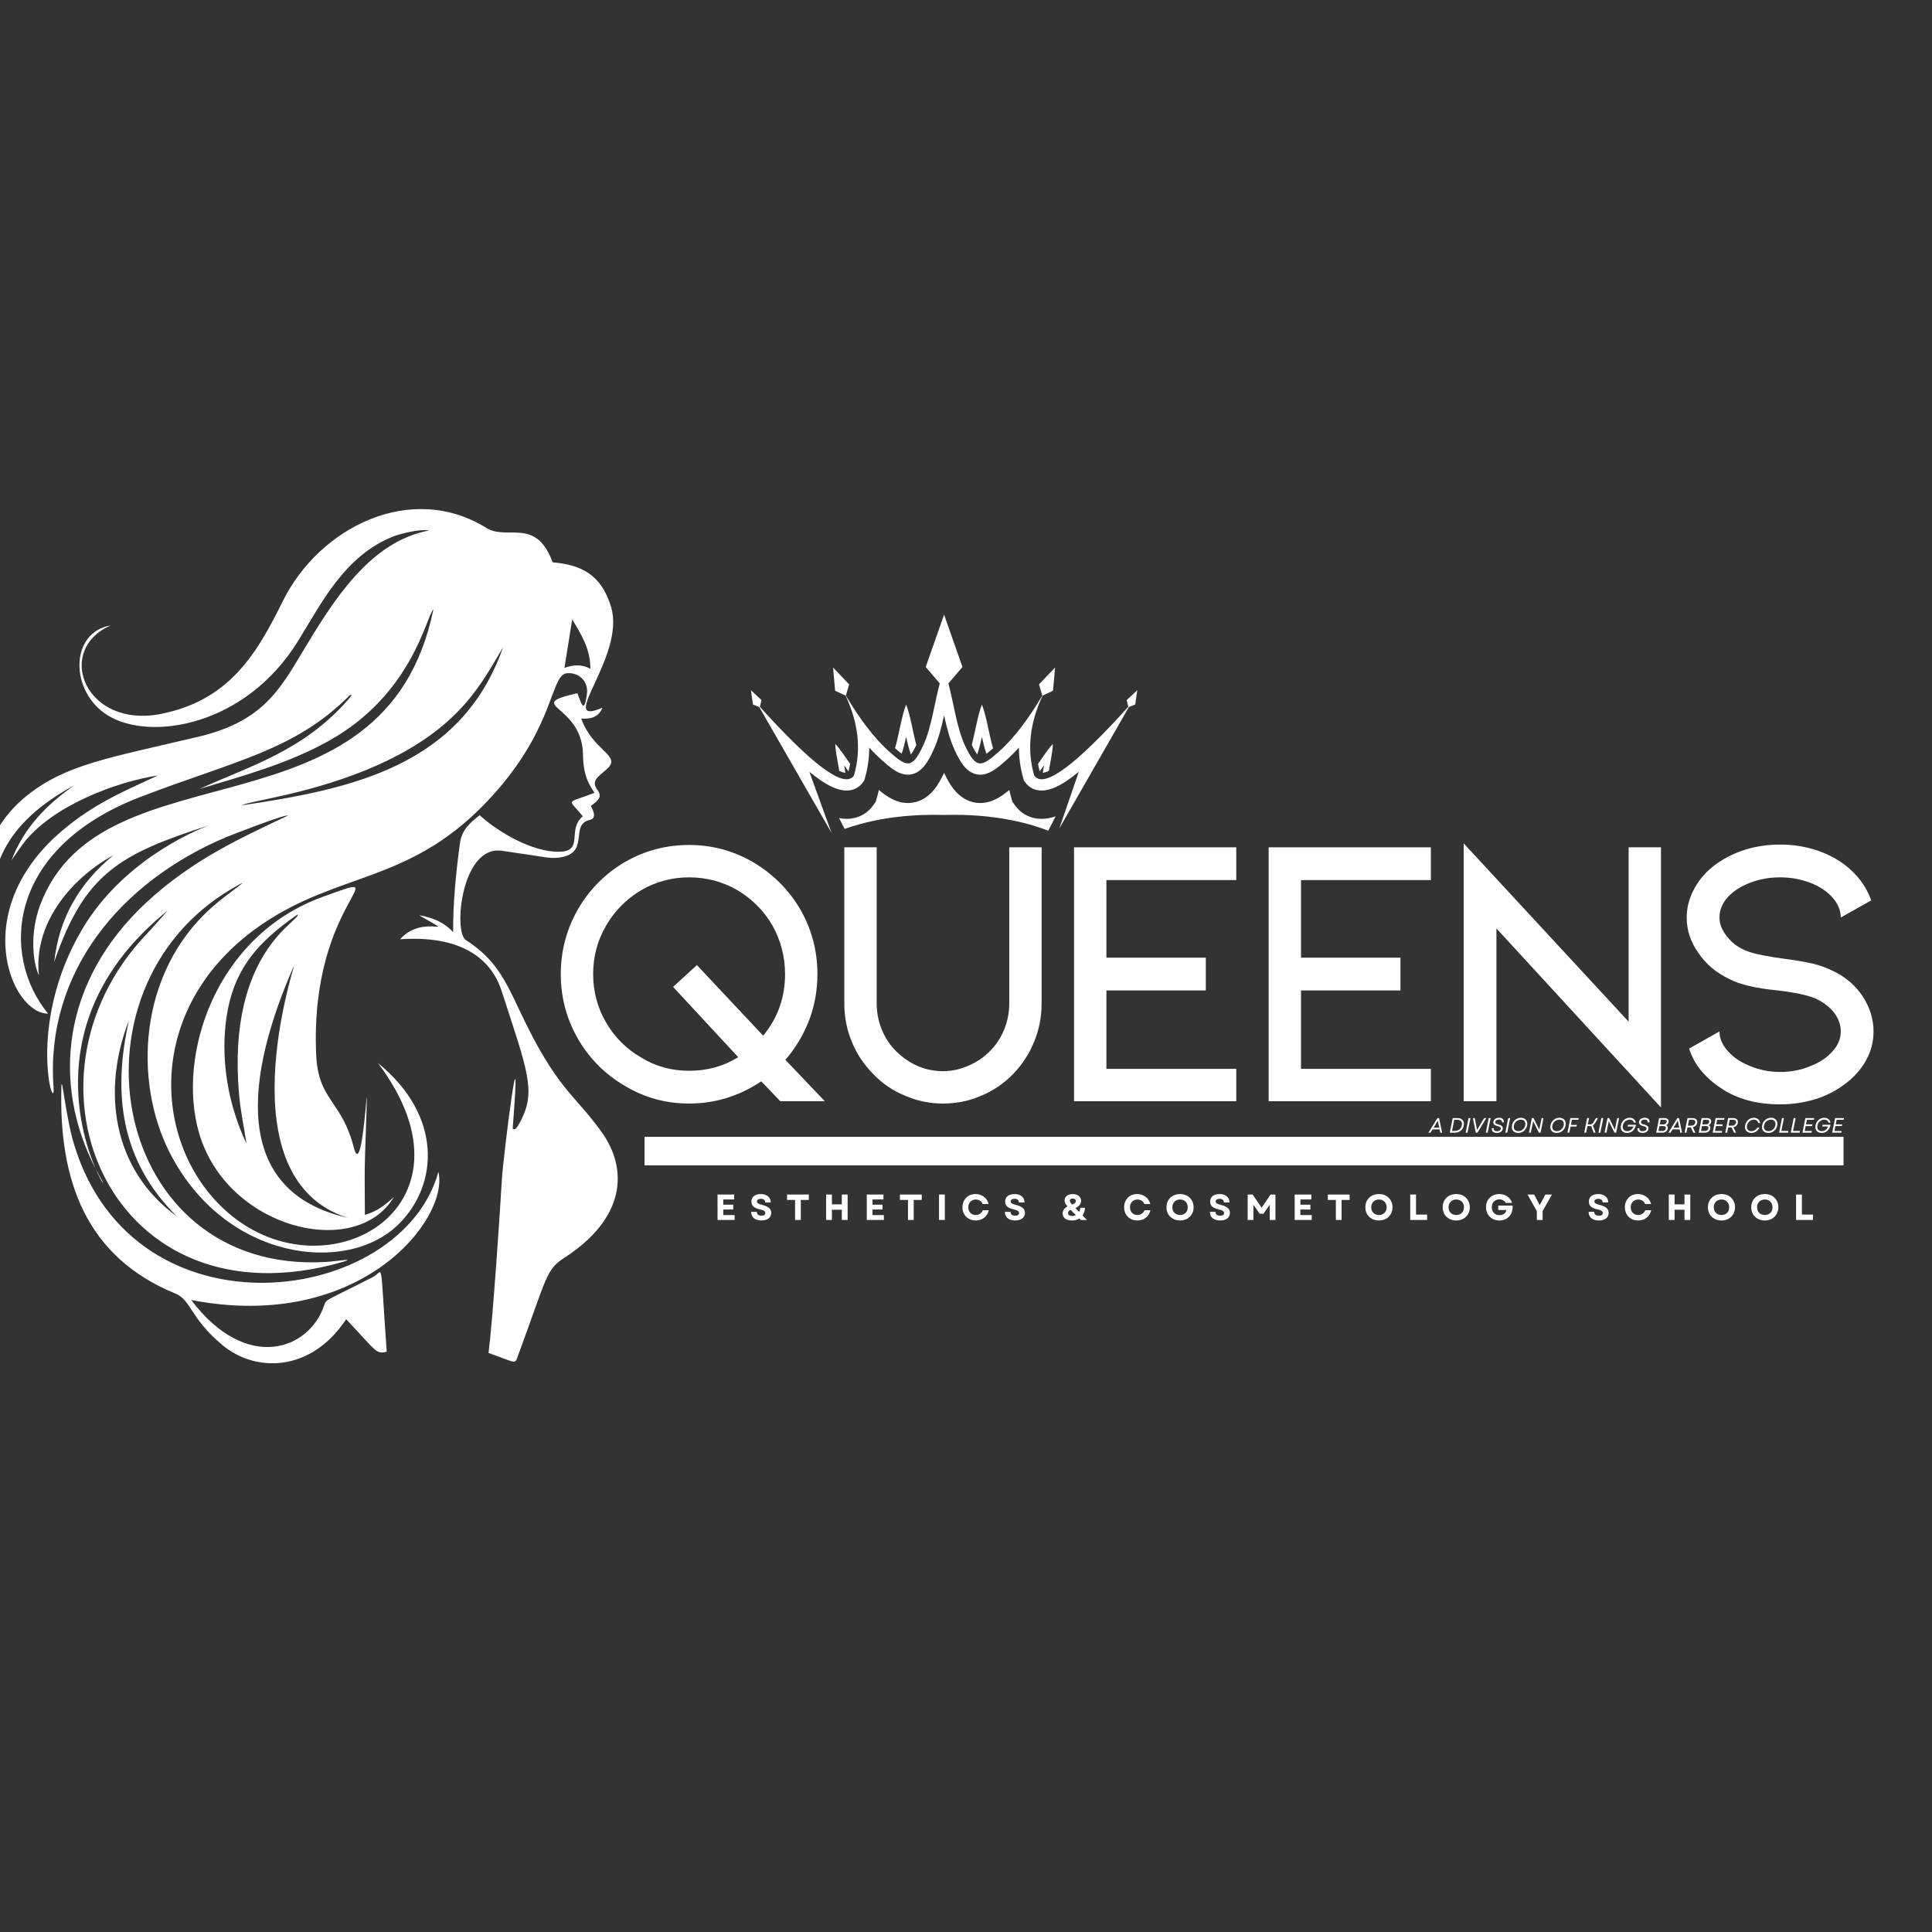 <svg xmlns="http://www.w3.org/2000/svg" xmlns:xlink="http://www.w3.org/1999/xlink" width="500" zoomAndPan="magnify" viewBox="0 0 375 375" height="500" preserveAspectRatio="xMidYMid meet" version="1.0"><rect x="0" y="0" width="375" height="375" fill="#333333" stroke="none"/><defs><g/><clipPath id="b6658b0b13"><path d="M 125.102 220.664 L 357.832 220.664 L 357.832 226.195 L 125.102 226.195 Z M 125.102 220.664 " clip-rule="nonzero"/></clipPath><clipPath id="0f8f3bd6ab"><path d="M 145.746 119.293 L 220.746 119.293 L 220.746 162 L 145.746 162 Z M 145.746 119.293 " clip-rule="nonzero"/></clipPath></defs><g clip-path="url(#b6658b0b13)"><path fill="#ffffff" d="M 125.102 220.664 L 357.828 220.664 L 357.828 226.195 L 125.102 226.195 Z M 125.102 220.664 " fill-opacity="1" fill-rule="nonzero"/></g><path fill="#ffffff" d="M 5.445 154.25 C 13.008 148.336 21.203 147.098 38.457 143.012 C 50.734 140.109 54.148 134.156 58.617 126.695 C 64.527 116.832 71.68 105.141 83.242 102.977 C 81.699 102.594 77.645 103.617 76.496 104.062 C 66.883 107.785 62.363 117.152 57.789 124.52 C 47.578 140.973 29.18 143.895 20.98 138.891 C 13.453 134.297 13.523 122.699 21.488 121.395 C 10.473 126.188 16.555 141.656 31.508 138.52 C 44.527 135.793 49.785 127.027 54.871 116.723 C 61.961 102.363 79.746 93.395 94.387 102.461 C 98.488 105.004 104.016 100.297 107.266 109.145 C 112.832 109.637 116.73 111.523 118.617 117.828 C 121.492 127.445 107.734 141.32 116.93 137.363 C 116.168 139.234 114.695 139.578 112.816 139.473 C 115.043 145.695 120.523 146.586 118 149.07 C 116.379 150.668 114.5 151.391 116.012 153.406 C 116.969 154.68 116 155.523 114.68 156.414 C 115.172 157.363 115.871 158.836 114.5 159.141 C 110.344 160.059 114.852 165.867 108.191 166.488 C 106.484 166.645 106.176 166.375 97.406 165.133 C 89.531 164.016 87.992 180.914 90.398 182.449 C 96.059 186.051 98.027 190.125 100.855 196.141 C 108.066 211.48 111.383 212.23 116.727 219.656 C 122.07 227.082 121.293 236.535 109.562 244.121 C 105.918 246.477 106.18 247.871 100.57 263.055 C 99.883 264.918 100.441 264.586 94.824 262.609 C 95.676 255.832 97.074 234.957 97.41 228.969 C 97.656 224.645 101.457 194.293 99.508 219.098 C 99.82 219.188 100.074 219.637 101.27 217.168 C 103.977 211.59 102.367 207.695 97.336 192.273 C 95.223 185.793 89.156 181.523 77.66 182.309 C 82.238 177.129 89.516 182.457 81.34 177.641 C 83.844 178.074 86.098 178.91 87.957 180.941 C 87.926 174.988 88.512 169.352 89.27 163.707 C 89.625 161.035 91.25 159.688 93.105 158.234 C 96.945 161.727 103.465 165.375 108.449 165.328 C 113.508 165.281 109.945 161.113 113.117 158.441 C 110.215 154.812 109.723 156.109 115.379 153.887 C 114.727 152.703 113.223 151.176 113.16 146.496 C 113.031 136.543 101.344 137.043 112.07 134.543 C 112.836 136.543 113.395 138.789 113.926 134.641 C 114.223 132.305 112.43 130.488 110.078 130.668 C 106.867 130.914 107.773 140.414 96.566 153.336 C 81.617 170.566 68.324 168.984 53.742 177.574 C 28.191 192.625 28.668 220.754 43.355 234.57 C 62.449 252.531 94.797 234.699 73.344 206.32 C 85.953 216.582 85.121 229.949 77.391 237.602 C 67.344 247.547 43.613 244.727 32.914 223.676 C 25.949 209.969 26.742 188.883 41.137 176.09 C 44.23 173.336 50.098 169.523 45.035 172.484 C 11.598 192.055 21.52 247.496 63.348 244.941 C 65.023 244.84 69.328 244.125 66.527 244.934 C 21.559 257.914 1.316 209.938 28.383 181.379 C 29.816 179.867 31.168 178.285 32.559 176.734 C 8.68 195.996 15.195 219.082 18.574 226.895 C 9.887 210.102 12.172 190.324 28.285 175.285 C 37.453 166.727 47.09 162.516 55.93 158.277 C 55.051 158.109 44.707 162.152 43.883 162.5 C 23.242 171.195 8.781 188.898 10.387 210.973 C 10.832 217.109 4.809 199.156 15.973 180.328 C 23.641 167.398 37.125 161.488 40.633 160.168 C 23.348 165.75 16.453 169.418 10.531 186.684 C 11.449 178.172 15.441 171.363 22.035 165.98 C 13.301 170.797 6.488 179.648 7.547 189.281 C 6.348 186.855 5.766 181.078 7.801 175.648 C 19.758 143.793 74.656 164.191 84.125 118.27 C 82.758 119.445 80.137 134.746 63.754 143.84 C 55.84 148.234 47.488 150.496 38.734 153.133 C 48.203 148.781 58.809 145.844 67.598 135.781 C 68.738 134.473 67.949 134.895 67.859 134.984 C 57.148 145.695 45.699 147.602 27.23 154.695 C 1.344 164.641 0.035 185.426 9.336 196.75 C 2.129 196.75 -6.18 176.816 11.934 161.352 C 18.152 156.043 23.891 153.648 30.648 150.52 C 22.504 151.762 10.613 156.309 4.992 163.137 C 3.996 164.344 3.156 165.684 2.246 166.965 C 4.613 160.699 9.047 156.18 14.438 152.414 C -1.176 160.91 -3.508 171.184 -0.934 186.371 C -5.895 176.629 -5.219 162.59 5.441 154.254 Z M 114.594 129.82 C 114.617 126.023 112.84 123.152 111.062 120.227 L 109.559 129.633 C 111.129 129.082 112.789 128.828 114.594 129.82 Z M 34.34 236.105 C 23.418 225.309 21.812 212.281 25.031 198.051 C 19.766 211.484 21.688 226.961 34.34 236.105 Z M 73.391 148.461 C 60.938 154.055 48.289 155.457 46.895 156.32 C 68.438 153.129 89.543 148.641 97.645 125.656 C 93.566 132.375 89.512 141.223 73.391 148.461 Z M 19.461 228.523 C 19.156 227.984 18.859 227.438 18.578 226.891 C 19.789 229.688 20.598 230.527 19.461 228.523 Z M 76.457 232.336 C 69.117 244.645 44.062 238.555 38.641 219.922 C 34.27 204.902 41.773 181.637 62.621 174.086 C 78.246 168.426 60.047 174.398 61.367 204.707 C 61.758 213.676 66.324 213.531 68.668 222.715 C 70.754 230.883 71.805 195.852 70.852 224.316 C 70.723 228.102 70.824 231.895 70.824 235.805 C 73.246 235.129 74.844 233.801 76.457 232.336 Z M 57.766 177.488 C 49.676 183.141 44.504 188.727 43.664 200.223 C 43.113 207.797 44.742 215.434 47.855 221.996 C 47.359 218.801 46.672 215.59 46.395 212.344 C 43.996 184.535 58.562 178.648 57.766 177.488 Z M 57.137 187.273 C 47.699 208.645 44.66 231.188 67.477 236.371 C 43.539 228.719 57.16 187.52 57.137 187.273 Z M 11.922 210.871 C 11.367 229.25 16.777 243.996 34.027 251.07 C 37.145 252.352 36.824 255.762 43.16 261.07 C 49.523 266.398 60.301 266.457 67.191 256.059 C 73.152 262.363 72.93 262.883 75.066 262.363 C 73.699 243.547 74.508 246.777 72.43 247.844 C 63.32 252.527 63.34 252.086 62.93 253.332 C 60.07 262.016 47.844 266.523 37.109 252.328 C 69.82 258.672 87.23 236.699 85.098 227.445 C 77.953 253.473 26.184 260.594 14.414 222.258 C 12.738 216.797 12 208.266 11.922 210.871 Z M 11.922 210.871 " fill-opacity="1" fill-rule="nonzero"/><g fill="#ffffff" fill-opacity="1"><g transform="translate(138.679, 236.796)"><g><path d="M 0.594 0 L 0.594 -4.938 L 3.828 -4.938 L 3.828 -3.984 L 1.703 -3.984 L 1.703 -2.969 L 3.641 -2.969 L 3.641 -2.031 L 1.703 -2.031 L 1.703 -0.953 L 3.906 -0.953 L 3.906 0 Z M 0.594 0 "/></g></g></g><g fill="#ffffff" fill-opacity="1"><g transform="translate(145.489, 236.796)"><g><path d="M 2.312 0.094 C 1.895 0.094 1.535 0.023 1.234 -0.109 C 0.941 -0.242 0.711 -0.438 0.547 -0.688 C 0.391 -0.938 0.312 -1.234 0.312 -1.578 L 1.406 -1.578 C 1.406 -1.336 1.484 -1.148 1.641 -1.016 C 1.805 -0.891 2.023 -0.828 2.297 -0.828 C 2.535 -0.828 2.723 -0.867 2.859 -0.953 C 2.992 -1.047 3.062 -1.176 3.062 -1.344 C 3.062 -1.52 2.977 -1.66 2.812 -1.766 C 2.656 -1.879 2.398 -1.973 2.047 -2.047 C 1.473 -2.172 1.047 -2.352 0.766 -2.594 C 0.492 -2.844 0.359 -3.172 0.359 -3.578 C 0.359 -4.023 0.52 -4.379 0.844 -4.641 C 1.176 -4.898 1.625 -5.031 2.188 -5.031 C 2.582 -5.031 2.922 -4.961 3.203 -4.828 C 3.492 -4.691 3.719 -4.504 3.875 -4.266 C 4.031 -4.023 4.109 -3.738 4.109 -3.406 L 3.031 -3.406 C 3.031 -3.625 2.957 -3.797 2.812 -3.922 C 2.664 -4.047 2.461 -4.109 2.203 -4.109 C 1.973 -4.109 1.785 -4.062 1.641 -3.969 C 1.504 -3.883 1.438 -3.758 1.438 -3.594 C 1.438 -3.445 1.508 -3.32 1.656 -3.219 C 1.812 -3.113 2.078 -3.016 2.453 -2.922 C 3.066 -2.773 3.508 -2.578 3.781 -2.328 C 4.062 -2.086 4.203 -1.773 4.203 -1.391 C 4.203 -0.922 4.031 -0.555 3.688 -0.297 C 3.352 -0.035 2.895 0.094 2.312 0.094 Z M 2.312 0.094 "/></g></g></g><g fill="#ffffff" fill-opacity="1"><g transform="translate(152.544, 236.796)"><g><path d="M 1.781 0 L 1.781 -3.891 L 0.219 -3.891 L 0.219 -4.938 L 4.453 -4.938 L 4.453 -3.891 L 2.891 -3.891 L 2.891 0 Z M 1.781 0 "/></g></g></g><g fill="#ffffff" fill-opacity="1"><g transform="translate(159.755, 236.796)"><g><path d="M 3.641 0 L 3.641 -1.984 L 1.719 -1.984 L 1.719 0 L 0.594 0 L 0.594 -4.938 L 1.719 -4.938 L 1.719 -3.031 L 3.641 -3.031 L 3.641 -4.938 L 4.766 -4.938 L 4.766 0 Z M 3.641 0 "/></g></g></g><g fill="#ffffff" fill-opacity="1"><g transform="translate(167.649, 236.796)"><g><path d="M 0.594 0 L 0.594 -4.938 L 3.828 -4.938 L 3.828 -3.984 L 1.703 -3.984 L 1.703 -2.969 L 3.641 -2.969 L 3.641 -2.031 L 1.703 -2.031 L 1.703 -0.953 L 3.906 -0.953 L 3.906 0 Z M 0.594 0 "/></g></g></g><g fill="#ffffff" fill-opacity="1"><g transform="translate(174.459, 236.796)"><g><path d="M 1.781 0 L 1.781 -3.891 L 0.219 -3.891 L 0.219 -4.938 L 4.453 -4.938 L 4.453 -3.891 L 2.891 -3.891 L 2.891 0 Z M 1.781 0 "/></g></g></g><g fill="#ffffff" fill-opacity="1"><g transform="translate(181.67, 236.796)"><g><path d="M 0.594 0 L 0.594 -4.938 L 1.719 -4.938 L 1.719 0 Z M 0.594 0 "/></g></g></g><g fill="#ffffff" fill-opacity="1"><g transform="translate(186.514, 236.796)"><g><path d="M 2.859 0.094 C 2.359 0.094 1.914 -0.016 1.531 -0.234 C 1.145 -0.453 0.844 -0.754 0.625 -1.141 C 0.406 -1.523 0.297 -1.969 0.297 -2.469 C 0.297 -2.969 0.406 -3.41 0.625 -3.797 C 0.844 -4.18 1.141 -4.484 1.516 -4.703 C 1.898 -4.922 2.344 -5.031 2.844 -5.031 C 3.258 -5.031 3.641 -4.945 3.984 -4.781 C 4.336 -4.625 4.633 -4.398 4.875 -4.109 C 5.113 -3.816 5.281 -3.477 5.375 -3.094 L 4.219 -3.094 C 4.125 -3.363 3.957 -3.578 3.719 -3.734 C 3.477 -3.891 3.195 -3.969 2.875 -3.969 C 2.602 -3.969 2.359 -3.906 2.141 -3.781 C 1.922 -3.656 1.75 -3.477 1.625 -3.25 C 1.5 -3.02 1.438 -2.758 1.438 -2.469 C 1.438 -2.164 1.5 -1.898 1.625 -1.672 C 1.75 -1.453 1.914 -1.281 2.125 -1.156 C 2.344 -1.031 2.594 -0.969 2.875 -0.969 C 3.195 -0.969 3.477 -1.051 3.719 -1.219 C 3.969 -1.383 4.145 -1.609 4.25 -1.891 L 5.406 -1.891 C 5.32 -1.492 5.16 -1.145 4.922 -0.844 C 4.68 -0.539 4.383 -0.305 4.031 -0.141 C 3.676 0.016 3.285 0.094 2.859 0.094 Z M 2.859 0.094 "/></g></g></g><g fill="#ffffff" fill-opacity="1"><g transform="translate(194.739, 236.796)"><g><path d="M 2.312 0.094 C 1.895 0.094 1.535 0.023 1.234 -0.109 C 0.941 -0.242 0.711 -0.438 0.547 -0.688 C 0.391 -0.938 0.312 -1.234 0.312 -1.578 L 1.406 -1.578 C 1.406 -1.336 1.484 -1.148 1.641 -1.016 C 1.805 -0.891 2.023 -0.828 2.297 -0.828 C 2.535 -0.828 2.723 -0.867 2.859 -0.953 C 2.992 -1.047 3.062 -1.176 3.062 -1.344 C 3.062 -1.52 2.977 -1.66 2.812 -1.766 C 2.656 -1.879 2.398 -1.973 2.047 -2.047 C 1.473 -2.172 1.047 -2.352 0.766 -2.594 C 0.492 -2.844 0.359 -3.172 0.359 -3.578 C 0.359 -4.023 0.52 -4.379 0.844 -4.641 C 1.176 -4.898 1.625 -5.031 2.188 -5.031 C 2.582 -5.031 2.922 -4.961 3.203 -4.828 C 3.492 -4.691 3.719 -4.504 3.875 -4.266 C 4.031 -4.023 4.109 -3.738 4.109 -3.406 L 3.031 -3.406 C 3.031 -3.625 2.957 -3.797 2.812 -3.922 C 2.664 -4.047 2.461 -4.109 2.203 -4.109 C 1.973 -4.109 1.785 -4.062 1.641 -3.969 C 1.504 -3.883 1.438 -3.758 1.438 -3.594 C 1.438 -3.445 1.508 -3.32 1.656 -3.219 C 1.812 -3.113 2.078 -3.016 2.453 -2.922 C 3.066 -2.773 3.508 -2.578 3.781 -2.328 C 4.062 -2.086 4.203 -1.773 4.203 -1.391 C 4.203 -0.922 4.031 -0.555 3.688 -0.297 C 3.352 -0.035 2.895 0.094 2.312 0.094 Z M 2.312 0.094 "/></g></g></g><g fill="#ffffff" fill-opacity="1"><g transform="translate(201.795, 236.796)"><g/></g></g><g fill="#ffffff" fill-opacity="1"><g transform="translate(205.992, 236.796)"><g><path d="M 2.094 0.094 C 1.531 0.094 1.082 -0.023 0.75 -0.266 C 0.426 -0.516 0.266 -0.852 0.266 -1.281 C 0.266 -1.852 0.578 -2.301 1.203 -2.625 C 1.016 -2.844 0.875 -3.039 0.781 -3.219 C 0.688 -3.406 0.641 -3.598 0.641 -3.797 C 0.641 -4.047 0.707 -4.258 0.844 -4.438 C 0.977 -4.625 1.164 -4.77 1.406 -4.875 C 1.645 -4.977 1.922 -5.031 2.234 -5.031 C 2.555 -5.031 2.836 -4.973 3.078 -4.859 C 3.316 -4.754 3.504 -4.602 3.641 -4.406 C 3.773 -4.219 3.844 -3.992 3.844 -3.734 C 3.844 -3.117 3.477 -2.645 2.75 -2.312 L 3.469 -1.562 C 3.602 -1.801 3.672 -2.07 3.672 -2.375 L 4.594 -2.375 C 4.594 -2.082 4.551 -1.812 4.469 -1.562 C 4.383 -1.312 4.273 -1.082 4.141 -0.875 L 4.969 0 L 3.797 0 L 3.516 -0.281 C 3.316 -0.164 3.098 -0.07 2.859 0 C 2.629 0.062 2.375 0.094 2.094 0.094 Z M 1.312 -1.344 C 1.312 -1.164 1.379 -1.023 1.516 -0.922 C 1.66 -0.828 1.863 -0.781 2.125 -0.781 C 2.383 -0.781 2.617 -0.832 2.828 -0.938 L 1.812 -1.969 C 1.477 -1.812 1.312 -1.602 1.312 -1.344 Z M 1.656 -3.734 C 1.656 -3.641 1.688 -3.535 1.75 -3.422 C 1.82 -3.316 1.945 -3.172 2.125 -2.984 C 2.375 -3.078 2.551 -3.18 2.656 -3.297 C 2.77 -3.41 2.828 -3.539 2.828 -3.688 C 2.828 -3.832 2.773 -3.945 2.672 -4.031 C 2.566 -4.113 2.422 -4.156 2.234 -4.156 C 2.055 -4.156 1.914 -4.117 1.812 -4.047 C 1.707 -3.973 1.656 -3.867 1.656 -3.734 Z M 1.656 -3.734 "/></g></g></g><g fill="#ffffff" fill-opacity="1"><g transform="translate(213.696, 236.796)"><g/></g></g><g fill="#ffffff" fill-opacity="1"><g transform="translate(217.893, 236.796)"><g><path d="M 2.859 0.094 C 2.359 0.094 1.914 -0.016 1.531 -0.234 C 1.145 -0.453 0.844 -0.754 0.625 -1.141 C 0.406 -1.523 0.297 -1.969 0.297 -2.469 C 0.297 -2.969 0.406 -3.41 0.625 -3.797 C 0.844 -4.18 1.141 -4.484 1.516 -4.703 C 1.898 -4.922 2.344 -5.031 2.844 -5.031 C 3.258 -5.031 3.641 -4.945 3.984 -4.781 C 4.336 -4.625 4.633 -4.398 4.875 -4.109 C 5.113 -3.816 5.281 -3.477 5.375 -3.094 L 4.219 -3.094 C 4.125 -3.363 3.957 -3.578 3.719 -3.734 C 3.477 -3.891 3.195 -3.969 2.875 -3.969 C 2.602 -3.969 2.359 -3.906 2.141 -3.781 C 1.922 -3.656 1.75 -3.477 1.625 -3.25 C 1.5 -3.02 1.438 -2.758 1.438 -2.469 C 1.438 -2.164 1.5 -1.898 1.625 -1.672 C 1.75 -1.453 1.914 -1.281 2.125 -1.156 C 2.344 -1.031 2.594 -0.969 2.875 -0.969 C 3.195 -0.969 3.477 -1.051 3.719 -1.219 C 3.969 -1.383 4.145 -1.609 4.25 -1.891 L 5.406 -1.891 C 5.32 -1.492 5.16 -1.145 4.922 -0.844 C 4.68 -0.539 4.383 -0.305 4.031 -0.141 C 3.676 0.016 3.285 0.094 2.859 0.094 Z M 2.859 0.094 "/></g></g></g><g fill="#ffffff" fill-opacity="1"><g transform="translate(226.118, 236.796)"><g><path d="M 2.938 0.094 C 2.414 0.094 1.957 -0.016 1.562 -0.234 C 1.164 -0.453 0.852 -0.754 0.625 -1.141 C 0.406 -1.523 0.297 -1.969 0.297 -2.469 C 0.297 -2.969 0.406 -3.41 0.625 -3.797 C 0.852 -4.18 1.164 -4.484 1.562 -4.703 C 1.957 -4.922 2.414 -5.031 2.938 -5.031 C 3.445 -5.031 3.898 -4.922 4.297 -4.703 C 4.691 -4.484 5 -4.18 5.219 -3.797 C 5.445 -3.41 5.562 -2.969 5.562 -2.469 C 5.562 -1.969 5.445 -1.523 5.219 -1.141 C 5 -0.754 4.691 -0.453 4.297 -0.234 C 3.898 -0.016 3.445 0.094 2.938 0.094 Z M 1.438 -2.469 C 1.438 -2.164 1.5 -1.898 1.625 -1.672 C 1.758 -1.453 1.938 -1.281 2.156 -1.156 C 2.383 -1.031 2.645 -0.969 2.938 -0.969 C 3.227 -0.969 3.484 -1.031 3.703 -1.156 C 3.93 -1.281 4.109 -1.453 4.234 -1.672 C 4.359 -1.898 4.422 -2.164 4.422 -2.469 C 4.422 -2.758 4.359 -3.02 4.234 -3.25 C 4.109 -3.477 3.93 -3.656 3.703 -3.781 C 3.484 -3.906 3.227 -3.969 2.938 -3.969 C 2.645 -3.969 2.383 -3.906 2.156 -3.781 C 1.938 -3.656 1.758 -3.477 1.625 -3.25 C 1.5 -3.02 1.438 -2.758 1.438 -2.469 Z M 1.438 -2.469 "/></g></g></g><g fill="#ffffff" fill-opacity="1"><g transform="translate(234.526, 236.796)"><g><path d="M 2.312 0.094 C 1.895 0.094 1.535 0.023 1.234 -0.109 C 0.941 -0.242 0.711 -0.438 0.547 -0.688 C 0.391 -0.938 0.312 -1.234 0.312 -1.578 L 1.406 -1.578 C 1.406 -1.336 1.484 -1.148 1.641 -1.016 C 1.805 -0.891 2.023 -0.828 2.297 -0.828 C 2.535 -0.828 2.723 -0.867 2.859 -0.953 C 2.992 -1.047 3.062 -1.176 3.062 -1.344 C 3.062 -1.52 2.977 -1.66 2.812 -1.766 C 2.656 -1.879 2.398 -1.973 2.047 -2.047 C 1.473 -2.172 1.047 -2.352 0.766 -2.594 C 0.492 -2.844 0.359 -3.172 0.359 -3.578 C 0.359 -4.023 0.52 -4.379 0.844 -4.641 C 1.176 -4.898 1.625 -5.031 2.188 -5.031 C 2.582 -5.031 2.922 -4.961 3.203 -4.828 C 3.492 -4.691 3.719 -4.504 3.875 -4.266 C 4.031 -4.023 4.109 -3.738 4.109 -3.406 L 3.031 -3.406 C 3.031 -3.625 2.957 -3.797 2.812 -3.922 C 2.664 -4.047 2.461 -4.109 2.203 -4.109 C 1.973 -4.109 1.785 -4.062 1.641 -3.969 C 1.504 -3.883 1.438 -3.758 1.438 -3.594 C 1.438 -3.445 1.508 -3.32 1.656 -3.219 C 1.812 -3.113 2.078 -3.016 2.453 -2.922 C 3.066 -2.773 3.508 -2.578 3.781 -2.328 C 4.062 -2.086 4.203 -1.773 4.203 -1.391 C 4.203 -0.922 4.031 -0.555 3.688 -0.297 C 3.352 -0.035 2.895 0.094 2.312 0.094 Z M 2.312 0.094 "/></g></g></g><g fill="#ffffff" fill-opacity="1"><g transform="translate(241.581, 236.796)"><g><path d="M 0.594 0 L 0.594 -4.938 L 1.547 -4.938 L 3.297 -2.375 L 5.047 -4.938 L 5.984 -4.938 L 5.984 0 L 4.875 0 L 4.875 -2.969 L 3.672 -1.219 L 2.906 -1.219 L 1.703 -2.969 L 1.703 0 Z M 0.594 0 "/></g></g></g><g fill="#ffffff" fill-opacity="1"><g transform="translate(250.701, 236.796)"><g><path d="M 0.594 0 L 0.594 -4.938 L 3.828 -4.938 L 3.828 -3.984 L 1.703 -3.984 L 1.703 -2.969 L 3.641 -2.969 L 3.641 -2.031 L 1.703 -2.031 L 1.703 -0.953 L 3.906 -0.953 L 3.906 0 Z M 0.594 0 "/></g></g></g><g fill="#ffffff" fill-opacity="1"><g transform="translate(257.51, 236.796)"><g><path d="M 1.781 0 L 1.781 -3.891 L 0.219 -3.891 L 0.219 -4.938 L 4.453 -4.938 L 4.453 -3.891 L 2.891 -3.891 L 2.891 0 Z M 1.781 0 "/></g></g></g><g fill="#ffffff" fill-opacity="1"><g transform="translate(264.721, 236.796)"><g><path d="M 2.938 0.094 C 2.414 0.094 1.957 -0.016 1.562 -0.234 C 1.164 -0.453 0.852 -0.754 0.625 -1.141 C 0.406 -1.523 0.297 -1.969 0.297 -2.469 C 0.297 -2.969 0.406 -3.41 0.625 -3.797 C 0.852 -4.18 1.164 -4.484 1.562 -4.703 C 1.957 -4.922 2.414 -5.031 2.938 -5.031 C 3.445 -5.031 3.898 -4.922 4.297 -4.703 C 4.691 -4.484 5 -4.18 5.219 -3.797 C 5.445 -3.41 5.562 -2.969 5.562 -2.469 C 5.562 -1.969 5.445 -1.523 5.219 -1.141 C 5 -0.754 4.691 -0.453 4.297 -0.234 C 3.898 -0.016 3.445 0.094 2.938 0.094 Z M 1.438 -2.469 C 1.438 -2.164 1.5 -1.898 1.625 -1.672 C 1.758 -1.453 1.938 -1.281 2.156 -1.156 C 2.383 -1.031 2.645 -0.969 2.938 -0.969 C 3.227 -0.969 3.484 -1.031 3.703 -1.156 C 3.93 -1.281 4.109 -1.453 4.234 -1.672 C 4.359 -1.898 4.422 -2.164 4.422 -2.469 C 4.422 -2.758 4.359 -3.02 4.234 -3.25 C 4.109 -3.477 3.93 -3.656 3.703 -3.781 C 3.484 -3.906 3.227 -3.969 2.938 -3.969 C 2.645 -3.969 2.383 -3.906 2.156 -3.781 C 1.938 -3.656 1.758 -3.477 1.625 -3.25 C 1.5 -3.02 1.438 -2.758 1.438 -2.469 Z M 1.438 -2.469 "/></g></g></g><g fill="#ffffff" fill-opacity="1"><g transform="translate(273.129, 236.796)"><g><path d="M 0.594 0 L 0.594 -4.938 L 1.719 -4.938 L 1.719 -1.047 L 3.875 -1.047 L 3.875 0 Z M 0.594 0 "/></g></g></g><g fill="#ffffff" fill-opacity="1"><g transform="translate(279.727, 236.796)"><g><path d="M 2.938 0.094 C 2.414 0.094 1.957 -0.016 1.562 -0.234 C 1.164 -0.453 0.852 -0.754 0.625 -1.141 C 0.406 -1.523 0.297 -1.969 0.297 -2.469 C 0.297 -2.969 0.406 -3.41 0.625 -3.797 C 0.852 -4.18 1.164 -4.484 1.562 -4.703 C 1.957 -4.922 2.414 -5.031 2.938 -5.031 C 3.445 -5.031 3.898 -4.922 4.297 -4.703 C 4.691 -4.484 5 -4.18 5.219 -3.797 C 5.445 -3.41 5.562 -2.969 5.562 -2.469 C 5.562 -1.969 5.445 -1.523 5.219 -1.141 C 5 -0.754 4.691 -0.453 4.297 -0.234 C 3.898 -0.016 3.445 0.094 2.938 0.094 Z M 1.438 -2.469 C 1.438 -2.164 1.5 -1.898 1.625 -1.672 C 1.758 -1.453 1.938 -1.281 2.156 -1.156 C 2.383 -1.031 2.645 -0.969 2.938 -0.969 C 3.227 -0.969 3.484 -1.031 3.703 -1.156 C 3.93 -1.281 4.109 -1.453 4.234 -1.672 C 4.359 -1.898 4.422 -2.164 4.422 -2.469 C 4.422 -2.758 4.359 -3.02 4.234 -3.25 C 4.109 -3.477 3.93 -3.656 3.703 -3.781 C 3.484 -3.906 3.227 -3.969 2.938 -3.969 C 2.645 -3.969 2.383 -3.906 2.156 -3.781 C 1.938 -3.656 1.758 -3.477 1.625 -3.25 C 1.5 -3.02 1.438 -2.758 1.438 -2.469 Z M 1.438 -2.469 "/></g></g></g><g fill="#ffffff" fill-opacity="1"><g transform="translate(288.135, 236.796)"><g><path d="M 2.891 0.094 C 2.391 0.094 1.941 -0.016 1.547 -0.234 C 1.16 -0.453 0.852 -0.754 0.625 -1.141 C 0.406 -1.523 0.297 -1.969 0.297 -2.469 C 0.297 -2.969 0.406 -3.41 0.625 -3.797 C 0.844 -4.18 1.145 -4.484 1.531 -4.703 C 1.926 -4.922 2.375 -5.031 2.875 -5.031 C 3.27 -5.031 3.633 -4.957 3.969 -4.812 C 4.312 -4.676 4.598 -4.477 4.828 -4.219 C 5.066 -3.969 5.238 -3.664 5.344 -3.312 L 4.141 -3.312 C 4.016 -3.531 3.844 -3.695 3.625 -3.812 C 3.414 -3.938 3.172 -4 2.891 -4 C 2.598 -4 2.344 -3.93 2.125 -3.797 C 1.906 -3.672 1.734 -3.492 1.609 -3.266 C 1.484 -3.035 1.422 -2.77 1.422 -2.469 C 1.422 -2.164 1.484 -1.898 1.609 -1.672 C 1.734 -1.441 1.906 -1.258 2.125 -1.125 C 2.344 -1 2.602 -0.938 2.906 -0.938 C 3.27 -0.938 3.57 -1.023 3.812 -1.203 C 4.051 -1.391 4.203 -1.633 4.266 -1.938 L 2.672 -1.938 L 2.672 -2.797 L 5.453 -2.797 C 5.484 -2.367 5.441 -1.977 5.328 -1.625 C 5.223 -1.281 5.055 -0.977 4.828 -0.719 C 4.598 -0.457 4.316 -0.254 3.984 -0.109 C 3.66 0.023 3.297 0.094 2.891 0.094 Z M 2.891 0.094 "/></g></g></g><g fill="#ffffff" fill-opacity="1"><g transform="translate(296.423, 236.796)"><g><path d="M 1.875 0 L 1.875 -1.719 L 0.062 -4.938 L 1.344 -4.938 L 1.953 -3.797 L 2.438 -2.891 L 2.938 -3.797 L 3.531 -4.938 L 4.812 -4.938 L 3 -1.734 L 3 0 Z M 1.875 0 "/></g></g></g><g fill="#ffffff" fill-opacity="1"><g transform="translate(303.838, 236.796)"><g/></g></g><g fill="#ffffff" fill-opacity="1"><g transform="translate(308.035, 236.796)"><g><path d="M 2.312 0.094 C 1.895 0.094 1.535 0.023 1.234 -0.109 C 0.941 -0.242 0.711 -0.438 0.547 -0.688 C 0.391 -0.938 0.312 -1.234 0.312 -1.578 L 1.406 -1.578 C 1.406 -1.336 1.484 -1.148 1.641 -1.016 C 1.805 -0.891 2.023 -0.828 2.297 -0.828 C 2.535 -0.828 2.723 -0.867 2.859 -0.953 C 2.992 -1.047 3.062 -1.176 3.062 -1.344 C 3.062 -1.52 2.977 -1.66 2.812 -1.766 C 2.656 -1.879 2.398 -1.973 2.047 -2.047 C 1.473 -2.172 1.047 -2.352 0.766 -2.594 C 0.492 -2.844 0.359 -3.172 0.359 -3.578 C 0.359 -4.023 0.52 -4.379 0.844 -4.641 C 1.176 -4.898 1.625 -5.031 2.188 -5.031 C 2.582 -5.031 2.922 -4.961 3.203 -4.828 C 3.492 -4.691 3.719 -4.504 3.875 -4.266 C 4.031 -4.023 4.109 -3.738 4.109 -3.406 L 3.031 -3.406 C 3.031 -3.625 2.957 -3.797 2.812 -3.922 C 2.664 -4.047 2.461 -4.109 2.203 -4.109 C 1.973 -4.109 1.785 -4.062 1.641 -3.969 C 1.504 -3.883 1.438 -3.758 1.438 -3.594 C 1.438 -3.445 1.508 -3.32 1.656 -3.219 C 1.812 -3.113 2.078 -3.016 2.453 -2.922 C 3.066 -2.773 3.508 -2.578 3.781 -2.328 C 4.062 -2.086 4.203 -1.773 4.203 -1.391 C 4.203 -0.922 4.031 -0.555 3.688 -0.297 C 3.352 -0.035 2.895 0.094 2.312 0.094 Z M 2.312 0.094 "/></g></g></g><g fill="#ffffff" fill-opacity="1"><g transform="translate(315.091, 236.796)"><g><path d="M 2.859 0.094 C 2.359 0.094 1.914 -0.016 1.531 -0.234 C 1.145 -0.453 0.844 -0.754 0.625 -1.141 C 0.406 -1.523 0.297 -1.969 0.297 -2.469 C 0.297 -2.969 0.406 -3.41 0.625 -3.797 C 0.844 -4.18 1.141 -4.484 1.516 -4.703 C 1.898 -4.922 2.344 -5.031 2.844 -5.031 C 3.258 -5.031 3.641 -4.945 3.984 -4.781 C 4.336 -4.625 4.633 -4.398 4.875 -4.109 C 5.113 -3.816 5.281 -3.477 5.375 -3.094 L 4.219 -3.094 C 4.125 -3.363 3.957 -3.578 3.719 -3.734 C 3.477 -3.891 3.195 -3.969 2.875 -3.969 C 2.602 -3.969 2.359 -3.906 2.141 -3.781 C 1.922 -3.656 1.75 -3.477 1.625 -3.25 C 1.5 -3.02 1.438 -2.758 1.438 -2.469 C 1.438 -2.164 1.5 -1.898 1.625 -1.672 C 1.75 -1.453 1.914 -1.281 2.125 -1.156 C 2.344 -1.031 2.594 -0.969 2.875 -0.969 C 3.195 -0.969 3.477 -1.051 3.719 -1.219 C 3.969 -1.383 4.145 -1.609 4.25 -1.891 L 5.406 -1.891 C 5.32 -1.492 5.16 -1.145 4.922 -0.844 C 4.68 -0.539 4.383 -0.305 4.031 -0.141 C 3.676 0.016 3.285 0.094 2.859 0.094 Z M 2.859 0.094 "/></g></g></g><g fill="#ffffff" fill-opacity="1"><g transform="translate(323.316, 236.796)"><g><path d="M 3.641 0 L 3.641 -1.984 L 1.719 -1.984 L 1.719 0 L 0.594 0 L 0.594 -4.938 L 1.719 -4.938 L 1.719 -3.031 L 3.641 -3.031 L 3.641 -4.938 L 4.766 -4.938 L 4.766 0 Z M 3.641 0 "/></g></g></g><g fill="#ffffff" fill-opacity="1"><g transform="translate(331.21, 236.796)"><g><path d="M 2.938 0.094 C 2.414 0.094 1.957 -0.016 1.562 -0.234 C 1.164 -0.453 0.852 -0.754 0.625 -1.141 C 0.406 -1.523 0.297 -1.969 0.297 -2.469 C 0.297 -2.969 0.406 -3.41 0.625 -3.797 C 0.852 -4.18 1.164 -4.484 1.562 -4.703 C 1.957 -4.922 2.414 -5.031 2.938 -5.031 C 3.445 -5.031 3.898 -4.922 4.297 -4.703 C 4.691 -4.484 5 -4.18 5.219 -3.797 C 5.445 -3.41 5.562 -2.969 5.562 -2.469 C 5.562 -1.969 5.445 -1.523 5.219 -1.141 C 5 -0.754 4.691 -0.453 4.297 -0.234 C 3.898 -0.016 3.445 0.094 2.938 0.094 Z M 1.438 -2.469 C 1.438 -2.164 1.5 -1.898 1.625 -1.672 C 1.758 -1.453 1.938 -1.281 2.156 -1.156 C 2.383 -1.031 2.645 -0.969 2.938 -0.969 C 3.227 -0.969 3.484 -1.031 3.703 -1.156 C 3.93 -1.281 4.109 -1.453 4.234 -1.672 C 4.359 -1.898 4.422 -2.164 4.422 -2.469 C 4.422 -2.758 4.359 -3.02 4.234 -3.25 C 4.109 -3.477 3.93 -3.656 3.703 -3.781 C 3.484 -3.906 3.227 -3.969 2.938 -3.969 C 2.645 -3.969 2.383 -3.906 2.156 -3.781 C 1.938 -3.656 1.758 -3.477 1.625 -3.25 C 1.5 -3.02 1.438 -2.758 1.438 -2.469 Z M 1.438 -2.469 "/></g></g></g><g fill="#ffffff" fill-opacity="1"><g transform="translate(339.618, 236.796)"><g><path d="M 2.938 0.094 C 2.414 0.094 1.957 -0.016 1.562 -0.234 C 1.164 -0.453 0.852 -0.754 0.625 -1.141 C 0.406 -1.523 0.297 -1.969 0.297 -2.469 C 0.297 -2.969 0.406 -3.41 0.625 -3.797 C 0.852 -4.18 1.164 -4.484 1.562 -4.703 C 1.957 -4.922 2.414 -5.031 2.938 -5.031 C 3.445 -5.031 3.898 -4.922 4.297 -4.703 C 4.691 -4.484 5 -4.18 5.219 -3.797 C 5.445 -3.41 5.562 -2.969 5.562 -2.469 C 5.562 -1.969 5.445 -1.523 5.219 -1.141 C 5 -0.754 4.691 -0.453 4.297 -0.234 C 3.898 -0.016 3.445 0.094 2.938 0.094 Z M 1.438 -2.469 C 1.438 -2.164 1.5 -1.898 1.625 -1.672 C 1.758 -1.453 1.938 -1.281 2.156 -1.156 C 2.383 -1.031 2.645 -0.969 2.938 -0.969 C 3.227 -0.969 3.484 -1.031 3.703 -1.156 C 3.93 -1.281 4.109 -1.453 4.234 -1.672 C 4.359 -1.898 4.422 -2.164 4.422 -2.469 C 4.422 -2.758 4.359 -3.02 4.234 -3.25 C 4.109 -3.477 3.93 -3.656 3.703 -3.781 C 3.484 -3.906 3.227 -3.969 2.938 -3.969 C 2.645 -3.969 2.383 -3.906 2.156 -3.781 C 1.938 -3.656 1.758 -3.477 1.625 -3.25 C 1.5 -3.02 1.438 -2.758 1.438 -2.469 Z M 1.438 -2.469 "/></g></g></g><g fill="#ffffff" fill-opacity="1"><g transform="translate(348.026, 236.796)"><g><path d="M 0.594 0 L 0.594 -4.938 L 1.719 -4.938 L 1.719 -1.047 L 3.875 -1.047 L 3.875 0 Z M 0.594 0 "/></g></g></g><g fill="#ffffff" fill-opacity="1"><g transform="translate(277.399, 219.852)"><g><path d="M -0.141 0 L 1.594 -2.828 L 1.922 -2.828 L 2.516 0 L 2.172 0 L 2.031 -0.641 L 0.656 -0.641 L 0.266 0 Z M 0.859 -0.969 L 1.969 -0.969 L 1.672 -2.328 Z M 0.859 -0.969 "/></g></g></g><g fill="#ffffff" fill-opacity="1"><g transform="translate(280.196, 219.852)"><g/></g></g><g fill="#ffffff" fill-opacity="1"><g transform="translate(281.199, 219.852)"><g><path d="M 0.203 0 L 0.766 -2.828 L 1.734 -2.828 C 2.016 -2.828 2.254 -2.766 2.453 -2.641 C 2.648 -2.516 2.789 -2.344 2.875 -2.125 C 2.957 -1.914 2.969 -1.664 2.906 -1.375 C 2.863 -1.102 2.758 -0.863 2.594 -0.656 C 2.426 -0.445 2.223 -0.285 1.984 -0.172 C 1.742 -0.055 1.477 0 1.188 0 Z M 0.641 -0.344 L 1.219 -0.344 C 1.438 -0.344 1.641 -0.391 1.828 -0.484 C 2.016 -0.578 2.172 -0.703 2.297 -0.859 C 2.422 -1.023 2.504 -1.219 2.547 -1.438 C 2.598 -1.656 2.594 -1.844 2.531 -2 C 2.477 -2.156 2.379 -2.273 2.234 -2.359 C 2.086 -2.453 1.91 -2.5 1.703 -2.5 L 1.062 -2.5 Z M 0.641 -0.344 "/></g></g></g><g fill="#ffffff" fill-opacity="1"><g transform="translate(284.279, 219.852)"><g><path d="M 0.203 0 L 0.766 -2.828 L 1.141 -2.828 L 0.562 0 Z M 0.203 0 "/></g></g></g><g fill="#ffffff" fill-opacity="1"><g transform="translate(285.467, 219.852)"><g><path d="M 0.984 0 L 0.422 -2.828 L 0.781 -2.828 L 1.016 -1.641 L 1.234 -0.516 L 1.891 -1.641 L 2.609 -2.828 L 3.016 -2.828 L 1.312 0 Z M 0.984 0 "/></g></g></g><g fill="#ffffff" fill-opacity="1"><g transform="translate(288.187, 219.852)"><g><path d="M 0.203 0 L 0.766 -2.828 L 1.141 -2.828 L 0.562 0 Z M 0.203 0 "/></g></g></g><g fill="#ffffff" fill-opacity="1"><g transform="translate(289.375, 219.852)"><g><path d="M 1.156 0.047 C 0.938 0.047 0.75 0.008 0.594 -0.062 C 0.438 -0.133 0.32 -0.238 0.25 -0.375 C 0.188 -0.52 0.172 -0.688 0.203 -0.875 L 0.562 -0.875 C 0.531 -0.695 0.566 -0.551 0.672 -0.438 C 0.785 -0.332 0.953 -0.281 1.172 -0.281 C 1.391 -0.281 1.562 -0.32 1.688 -0.406 C 1.82 -0.488 1.906 -0.594 1.938 -0.719 C 1.957 -0.852 1.926 -0.961 1.844 -1.047 C 1.758 -1.129 1.598 -1.203 1.359 -1.266 C 1.016 -1.348 0.77 -1.457 0.625 -1.594 C 0.488 -1.738 0.445 -1.93 0.5 -2.172 C 0.52 -2.316 0.578 -2.441 0.672 -2.547 C 0.773 -2.648 0.906 -2.734 1.062 -2.797 C 1.219 -2.859 1.395 -2.891 1.594 -2.891 C 1.926 -2.891 2.172 -2.805 2.328 -2.641 C 2.492 -2.484 2.555 -2.27 2.516 -2 L 2.156 -2 C 2.188 -2.164 2.148 -2.297 2.047 -2.391 C 1.953 -2.492 1.797 -2.547 1.578 -2.547 C 1.379 -2.547 1.211 -2.504 1.078 -2.422 C 0.953 -2.336 0.879 -2.238 0.859 -2.125 C 0.836 -1.988 0.867 -1.879 0.953 -1.797 C 1.035 -1.711 1.203 -1.645 1.453 -1.594 C 1.797 -1.508 2.035 -1.391 2.172 -1.234 C 2.305 -1.086 2.348 -0.906 2.297 -0.688 C 2.254 -0.469 2.133 -0.289 1.938 -0.156 C 1.738 -0.02 1.477 0.047 1.156 0.047 Z M 1.156 0.047 "/></g></g></g><g fill="#ffffff" fill-opacity="1"><g transform="translate(291.986, 219.852)"><g><path d="M 0.203 0 L 0.766 -2.828 L 1.141 -2.828 L 0.562 0 Z M 0.203 0 "/></g></g></g><g fill="#ffffff" fill-opacity="1"><g transform="translate(293.175, 219.852)"><g><path d="M 1.5 0.047 C 1.207 0.047 0.961 -0.016 0.766 -0.141 C 0.566 -0.266 0.426 -0.438 0.344 -0.656 C 0.27 -0.883 0.258 -1.145 0.312 -1.438 C 0.363 -1.727 0.473 -1.977 0.641 -2.188 C 0.805 -2.406 1.008 -2.578 1.25 -2.703 C 1.488 -2.828 1.754 -2.891 2.047 -2.891 C 2.336 -2.891 2.582 -2.82 2.781 -2.688 C 2.977 -2.562 3.117 -2.383 3.203 -2.156 C 3.285 -1.938 3.297 -1.68 3.234 -1.391 C 3.18 -1.109 3.07 -0.859 2.906 -0.641 C 2.738 -0.422 2.535 -0.25 2.297 -0.125 C 2.055 -0.008 1.789 0.047 1.5 0.047 Z M 0.672 -1.391 C 0.629 -1.172 0.633 -0.977 0.688 -0.812 C 0.75 -0.656 0.848 -0.531 0.984 -0.438 C 1.129 -0.344 1.312 -0.297 1.531 -0.297 C 1.75 -0.297 1.953 -0.344 2.141 -0.438 C 2.328 -0.539 2.484 -0.676 2.609 -0.844 C 2.742 -1.02 2.832 -1.219 2.875 -1.438 C 2.914 -1.656 2.906 -1.848 2.844 -2.016 C 2.789 -2.18 2.691 -2.305 2.547 -2.391 C 2.41 -2.484 2.238 -2.531 2.031 -2.531 C 1.801 -2.531 1.594 -2.477 1.406 -2.375 C 1.219 -2.281 1.055 -2.148 0.922 -1.984 C 0.797 -1.816 0.711 -1.617 0.672 -1.391 Z M 0.672 -1.391 "/></g></g></g><g fill="#ffffff" fill-opacity="1"><g transform="translate(296.57, 219.852)"><g><path d="M 0.203 0 L 0.766 -2.828 L 1.094 -2.828 L 2.203 -0.578 L 2.328 -1.203 L 2.656 -2.828 L 3.016 -2.828 L 2.453 0 L 2.125 0 L 1.016 -2.234 L 0.922 -1.766 L 0.562 0 Z M 0.203 0 "/></g></g></g><g fill="#ffffff" fill-opacity="1"><g transform="translate(299.641, 219.852)"><g/></g></g><g fill="#ffffff" fill-opacity="1"><g transform="translate(300.644, 219.852)"><g><path d="M 1.5 0.047 C 1.207 0.047 0.961 -0.016 0.766 -0.141 C 0.566 -0.266 0.426 -0.438 0.344 -0.656 C 0.27 -0.883 0.258 -1.145 0.312 -1.438 C 0.363 -1.727 0.473 -1.977 0.641 -2.188 C 0.805 -2.406 1.008 -2.578 1.25 -2.703 C 1.488 -2.828 1.754 -2.891 2.047 -2.891 C 2.336 -2.891 2.582 -2.82 2.781 -2.688 C 2.977 -2.562 3.117 -2.383 3.203 -2.156 C 3.285 -1.938 3.297 -1.68 3.234 -1.391 C 3.18 -1.109 3.07 -0.859 2.906 -0.641 C 2.738 -0.422 2.535 -0.25 2.297 -0.125 C 2.055 -0.008 1.789 0.047 1.5 0.047 Z M 0.672 -1.391 C 0.629 -1.172 0.633 -0.977 0.688 -0.812 C 0.75 -0.656 0.848 -0.531 0.984 -0.438 C 1.129 -0.344 1.312 -0.297 1.531 -0.297 C 1.75 -0.297 1.953 -0.344 2.141 -0.438 C 2.328 -0.539 2.484 -0.676 2.609 -0.844 C 2.742 -1.02 2.832 -1.219 2.875 -1.438 C 2.914 -1.656 2.906 -1.848 2.844 -2.016 C 2.789 -2.18 2.691 -2.305 2.547 -2.391 C 2.41 -2.484 2.238 -2.531 2.031 -2.531 C 1.801 -2.531 1.594 -2.477 1.406 -2.375 C 1.219 -2.281 1.055 -2.148 0.922 -1.984 C 0.797 -1.816 0.711 -1.617 0.672 -1.391 Z M 0.672 -1.391 "/></g></g></g><g fill="#ffffff" fill-opacity="1"><g transform="translate(304.039, 219.852)"><g><path d="M 0.203 0 L 0.766 -2.828 L 2.391 -2.828 L 2.328 -2.5 L 1.062 -2.5 L 0.875 -1.516 L 2.031 -1.516 L 1.969 -1.188 L 0.812 -1.188 L 0.562 0 Z M 0.203 0 "/></g></g></g><g fill="#ffffff" fill-opacity="1"><g transform="translate(306.294, 219.852)"><g/></g></g><g fill="#ffffff" fill-opacity="1"><g transform="translate(307.296, 219.852)"><g><path d="M 0.203 0 L 0.766 -2.828 L 1.141 -2.828 L 0.891 -1.609 L 1.281 -1.609 C 1.469 -1.609 1.617 -1.645 1.734 -1.719 C 1.848 -1.801 1.945 -1.914 2.031 -2.062 L 2.469 -2.828 L 2.859 -2.828 L 2.328 -1.891 C 2.266 -1.785 2.195 -1.691 2.125 -1.609 C 2.051 -1.535 1.969 -1.473 1.875 -1.422 L 2.406 0 L 2.031 0 L 1.547 -1.297 C 1.504 -1.285 1.453 -1.281 1.391 -1.281 C 1.336 -1.281 1.285 -1.281 1.234 -1.281 L 0.828 -1.281 L 0.562 0 Z M 0.203 0 "/></g></g></g><g fill="#ffffff" fill-opacity="1"><g transform="translate(310.057, 219.852)"><g><path d="M 0.203 0 L 0.766 -2.828 L 1.141 -2.828 L 0.562 0 Z M 0.203 0 "/></g></g></g><g fill="#ffffff" fill-opacity="1"><g transform="translate(311.245, 219.852)"><g><path d="M 0.203 0 L 0.766 -2.828 L 1.094 -2.828 L 2.203 -0.578 L 2.328 -1.203 L 2.656 -2.828 L 3.016 -2.828 L 2.453 0 L 2.125 0 L 1.016 -2.234 L 0.922 -1.766 L 0.562 0 Z M 0.203 0 "/></g></g></g><g fill="#ffffff" fill-opacity="1"><g transform="translate(314.317, 219.852)"><g><path d="M 1.5 0.047 C 1.207 0.047 0.961 -0.016 0.766 -0.141 C 0.566 -0.266 0.426 -0.438 0.344 -0.656 C 0.27 -0.883 0.258 -1.145 0.312 -1.438 C 0.363 -1.727 0.469 -1.977 0.625 -2.188 C 0.789 -2.406 0.992 -2.578 1.234 -2.703 C 1.473 -2.828 1.734 -2.891 2.016 -2.891 C 2.242 -2.891 2.441 -2.848 2.609 -2.766 C 2.773 -2.68 2.91 -2.566 3.016 -2.422 C 3.117 -2.285 3.18 -2.129 3.203 -1.953 L 2.828 -1.953 C 2.773 -2.141 2.676 -2.281 2.531 -2.375 C 2.395 -2.477 2.219 -2.531 2 -2.531 C 1.789 -2.531 1.594 -2.477 1.406 -2.375 C 1.219 -2.281 1.055 -2.148 0.922 -1.984 C 0.797 -1.816 0.711 -1.617 0.672 -1.391 C 0.629 -1.172 0.633 -0.977 0.688 -0.812 C 0.738 -0.656 0.836 -0.531 0.984 -0.438 C 1.129 -0.344 1.305 -0.297 1.516 -0.297 C 1.703 -0.297 1.879 -0.332 2.047 -0.406 C 2.211 -0.488 2.352 -0.598 2.469 -0.734 C 2.594 -0.867 2.68 -1.023 2.734 -1.203 L 1.609 -1.203 L 1.672 -1.531 L 3.219 -1.531 C 3.164 -1.219 3.055 -0.941 2.891 -0.703 C 2.734 -0.461 2.535 -0.273 2.297 -0.141 C 2.055 -0.016 1.789 0.047 1.5 0.047 Z M 1.5 0.047 "/></g></g></g><g fill="#ffffff" fill-opacity="1"><g transform="translate(317.651, 219.852)"><g><path d="M 1.156 0.047 C 0.938 0.047 0.75 0.008 0.594 -0.062 C 0.438 -0.133 0.32 -0.238 0.25 -0.375 C 0.188 -0.52 0.172 -0.688 0.203 -0.875 L 0.562 -0.875 C 0.531 -0.695 0.566 -0.551 0.672 -0.438 C 0.785 -0.332 0.953 -0.281 1.172 -0.281 C 1.391 -0.281 1.562 -0.32 1.688 -0.406 C 1.82 -0.488 1.906 -0.594 1.938 -0.719 C 1.957 -0.852 1.926 -0.961 1.844 -1.047 C 1.758 -1.129 1.598 -1.203 1.359 -1.266 C 1.016 -1.348 0.77 -1.457 0.625 -1.594 C 0.488 -1.738 0.445 -1.93 0.5 -2.172 C 0.52 -2.316 0.578 -2.441 0.672 -2.547 C 0.773 -2.648 0.906 -2.734 1.062 -2.797 C 1.219 -2.859 1.395 -2.891 1.594 -2.891 C 1.926 -2.891 2.172 -2.805 2.328 -2.641 C 2.492 -2.484 2.555 -2.27 2.516 -2 L 2.156 -2 C 2.188 -2.164 2.148 -2.297 2.047 -2.391 C 1.953 -2.492 1.797 -2.547 1.578 -2.547 C 1.379 -2.547 1.211 -2.504 1.078 -2.422 C 0.953 -2.336 0.879 -2.238 0.859 -2.125 C 0.836 -1.988 0.867 -1.879 0.953 -1.797 C 1.035 -1.711 1.203 -1.645 1.453 -1.594 C 1.797 -1.508 2.035 -1.391 2.172 -1.234 C 2.305 -1.086 2.348 -0.906 2.297 -0.688 C 2.254 -0.469 2.133 -0.289 1.938 -0.156 C 1.738 -0.02 1.477 0.047 1.156 0.047 Z M 1.156 0.047 "/></g></g></g><g fill="#ffffff" fill-opacity="1"><g transform="translate(320.262, 219.852)"><g/></g></g><g fill="#ffffff" fill-opacity="1"><g transform="translate(321.265, 219.852)"><g><path d="M 0.203 0 L 0.766 -2.828 L 1.844 -2.828 C 2.031 -2.828 2.18 -2.797 2.297 -2.734 C 2.422 -2.672 2.508 -2.578 2.562 -2.453 C 2.625 -2.336 2.641 -2.207 2.609 -2.062 C 2.578 -1.926 2.52 -1.805 2.438 -1.703 C 2.363 -1.598 2.258 -1.516 2.125 -1.453 C 2.258 -1.398 2.352 -1.312 2.406 -1.188 C 2.457 -1.062 2.469 -0.922 2.438 -0.766 C 2.383 -0.523 2.266 -0.336 2.078 -0.203 C 1.898 -0.066 1.664 0 1.375 0 Z M 0.641 -0.328 L 1.391 -0.328 C 1.578 -0.328 1.727 -0.367 1.844 -0.453 C 1.969 -0.547 2.047 -0.672 2.078 -0.828 C 2.098 -0.973 2.066 -1.082 1.984 -1.156 C 1.91 -1.238 1.785 -1.281 1.609 -1.281 L 0.828 -1.281 Z M 0.891 -1.609 L 1.594 -1.609 C 1.77 -1.609 1.914 -1.648 2.031 -1.734 C 2.145 -1.816 2.211 -1.926 2.234 -2.062 C 2.266 -2.207 2.242 -2.316 2.172 -2.391 C 2.098 -2.461 1.973 -2.5 1.797 -2.5 L 1.062 -2.5 Z M 0.891 -1.609 "/></g></g></g><g fill="#ffffff" fill-opacity="1"><g transform="translate(323.977, 219.852)"><g><path d="M -0.141 0 L 1.594 -2.828 L 1.922 -2.828 L 2.516 0 L 2.172 0 L 2.031 -0.641 L 0.656 -0.641 L 0.266 0 Z M 0.859 -0.969 L 1.969 -0.969 L 1.672 -2.328 Z M 0.859 -0.969 "/></g></g></g><g fill="#ffffff" fill-opacity="1"><g transform="translate(326.774, 219.852)"><g><path d="M 0.203 0 L 0.766 -2.828 L 1.797 -2.828 C 2.004 -2.828 2.176 -2.785 2.312 -2.703 C 2.457 -2.629 2.555 -2.52 2.609 -2.375 C 2.66 -2.238 2.672 -2.078 2.641 -1.891 C 2.598 -1.672 2.5 -1.488 2.344 -1.344 C 2.195 -1.195 2.016 -1.098 1.797 -1.047 L 2.297 0 L 1.906 0 L 1.422 -1.016 L 0.766 -1.016 L 0.562 0 Z M 0.844 -1.359 L 1.469 -1.359 C 1.695 -1.359 1.879 -1.41 2.016 -1.516 C 2.148 -1.617 2.238 -1.758 2.281 -1.938 C 2.312 -2.113 2.281 -2.25 2.188 -2.344 C 2.102 -2.445 1.945 -2.5 1.719 -2.5 L 1.062 -2.5 Z M 0.844 -1.359 "/></g></g></g><g fill="#ffffff" fill-opacity="1"><g transform="translate(329.522, 219.852)"><g><path d="M 0.203 0 L 0.766 -2.828 L 1.844 -2.828 C 2.031 -2.828 2.18 -2.797 2.297 -2.734 C 2.422 -2.672 2.508 -2.578 2.562 -2.453 C 2.625 -2.336 2.641 -2.207 2.609 -2.062 C 2.578 -1.926 2.52 -1.805 2.438 -1.703 C 2.363 -1.598 2.258 -1.516 2.125 -1.453 C 2.258 -1.398 2.352 -1.312 2.406 -1.188 C 2.457 -1.062 2.469 -0.922 2.438 -0.766 C 2.383 -0.523 2.266 -0.336 2.078 -0.203 C 1.898 -0.066 1.664 0 1.375 0 Z M 0.641 -0.328 L 1.391 -0.328 C 1.578 -0.328 1.727 -0.367 1.844 -0.453 C 1.969 -0.547 2.047 -0.672 2.078 -0.828 C 2.098 -0.973 2.066 -1.082 1.984 -1.156 C 1.91 -1.238 1.785 -1.281 1.609 -1.281 L 0.828 -1.281 Z M 0.891 -1.609 L 1.594 -1.609 C 1.77 -1.609 1.914 -1.648 2.031 -1.734 C 2.145 -1.816 2.211 -1.926 2.234 -2.062 C 2.266 -2.207 2.242 -2.316 2.172 -2.391 C 2.098 -2.461 1.973 -2.5 1.797 -2.5 L 1.062 -2.5 Z M 0.891 -1.609 "/></g></g></g><g fill="#ffffff" fill-opacity="1"><g transform="translate(332.234, 219.852)"><g><path d="M 0.203 0 L 0.766 -2.828 L 2.484 -2.828 L 2.422 -2.5 L 1.062 -2.5 L 0.891 -1.609 L 2.141 -1.609 L 2.078 -1.281 L 0.828 -1.281 L 0.641 -0.328 L 2.031 -0.328 L 1.969 0 Z M 0.203 0 "/></g></g></g><g fill="#ffffff" fill-opacity="1"><g transform="translate(334.671, 219.852)"><g><path d="M 0.203 0 L 0.766 -2.828 L 1.797 -2.828 C 2.004 -2.828 2.176 -2.785 2.312 -2.703 C 2.457 -2.629 2.555 -2.52 2.609 -2.375 C 2.66 -2.238 2.672 -2.078 2.641 -1.891 C 2.598 -1.672 2.5 -1.488 2.344 -1.344 C 2.195 -1.195 2.016 -1.098 1.797 -1.047 L 2.297 0 L 1.906 0 L 1.422 -1.016 L 0.766 -1.016 L 0.562 0 Z M 0.844 -1.359 L 1.469 -1.359 C 1.695 -1.359 1.879 -1.41 2.016 -1.516 C 2.148 -1.617 2.238 -1.758 2.281 -1.938 C 2.312 -2.113 2.281 -2.25 2.188 -2.344 C 2.102 -2.445 1.945 -2.5 1.719 -2.5 L 1.062 -2.5 Z M 0.844 -1.359 "/></g></g></g><g fill="#ffffff" fill-opacity="1"><g transform="translate(337.42, 219.852)"><g/></g></g><g fill="#ffffff" fill-opacity="1"><g transform="translate(338.422, 219.852)"><g><path d="M 1.516 0.047 C 1.223 0.047 0.977 -0.016 0.781 -0.141 C 0.582 -0.266 0.441 -0.438 0.359 -0.656 C 0.273 -0.883 0.258 -1.145 0.312 -1.438 C 0.375 -1.727 0.484 -1.977 0.641 -2.188 C 0.797 -2.406 0.988 -2.578 1.219 -2.703 C 1.457 -2.828 1.719 -2.891 2 -2.891 C 2.219 -2.891 2.414 -2.848 2.594 -2.766 C 2.77 -2.68 2.91 -2.562 3.016 -2.406 C 3.129 -2.258 3.195 -2.082 3.219 -1.875 L 2.844 -1.875 C 2.812 -2.07 2.723 -2.227 2.578 -2.344 C 2.43 -2.469 2.238 -2.531 2 -2.531 C 1.781 -2.531 1.578 -2.477 1.391 -2.375 C 1.211 -2.281 1.055 -2.145 0.922 -1.969 C 0.797 -1.801 0.711 -1.609 0.672 -1.391 C 0.629 -1.172 0.633 -0.977 0.688 -0.812 C 0.75 -0.656 0.848 -0.531 0.984 -0.438 C 1.129 -0.344 1.305 -0.297 1.516 -0.297 C 1.672 -0.297 1.82 -0.32 1.969 -0.375 C 2.125 -0.438 2.258 -0.52 2.375 -0.625 C 2.5 -0.727 2.602 -0.852 2.688 -1 L 3.078 -1 C 2.973 -0.77 2.836 -0.578 2.672 -0.422 C 2.516 -0.266 2.336 -0.145 2.141 -0.062 C 1.941 0.008 1.734 0.047 1.516 0.047 Z M 1.516 0.047 "/></g></g></g><g fill="#ffffff" fill-opacity="1"><g transform="translate(341.724, 219.852)"><g><path d="M 1.5 0.047 C 1.207 0.047 0.961 -0.016 0.766 -0.141 C 0.566 -0.266 0.426 -0.438 0.344 -0.656 C 0.27 -0.883 0.258 -1.145 0.312 -1.438 C 0.363 -1.727 0.473 -1.977 0.641 -2.188 C 0.805 -2.406 1.008 -2.578 1.25 -2.703 C 1.488 -2.828 1.754 -2.891 2.047 -2.891 C 2.336 -2.891 2.582 -2.82 2.781 -2.688 C 2.977 -2.562 3.117 -2.383 3.203 -2.156 C 3.285 -1.938 3.297 -1.68 3.234 -1.391 C 3.18 -1.109 3.07 -0.859 2.906 -0.641 C 2.738 -0.422 2.535 -0.25 2.297 -0.125 C 2.055 -0.008 1.789 0.047 1.5 0.047 Z M 0.672 -1.391 C 0.629 -1.172 0.633 -0.977 0.688 -0.812 C 0.75 -0.656 0.848 -0.531 0.984 -0.438 C 1.129 -0.344 1.312 -0.297 1.531 -0.297 C 1.75 -0.297 1.953 -0.344 2.141 -0.438 C 2.328 -0.539 2.484 -0.676 2.609 -0.844 C 2.742 -1.02 2.832 -1.219 2.875 -1.438 C 2.914 -1.656 2.906 -1.848 2.844 -2.016 C 2.789 -2.18 2.691 -2.305 2.547 -2.391 C 2.41 -2.484 2.238 -2.531 2.031 -2.531 C 1.801 -2.531 1.594 -2.477 1.406 -2.375 C 1.219 -2.281 1.055 -2.148 0.922 -1.984 C 0.797 -1.816 0.711 -1.617 0.672 -1.391 Z M 0.672 -1.391 "/></g></g></g><g fill="#ffffff" fill-opacity="1"><g transform="translate(345.119, 219.852)"><g><path d="M 0.203 0 L 0.766 -2.828 L 1.141 -2.828 L 0.641 -0.344 L 2 -0.344 L 1.938 0 Z M 0.203 0 "/></g></g></g><g fill="#ffffff" fill-opacity="1"><g transform="translate(347.387, 219.852)"><g><path d="M 0.203 0 L 0.766 -2.828 L 1.141 -2.828 L 0.641 -0.344 L 2 -0.344 L 1.938 0 Z M 0.203 0 "/></g></g></g><g fill="#ffffff" fill-opacity="1"><g transform="translate(349.654, 219.852)"><g><path d="M 0.203 0 L 0.766 -2.828 L 2.484 -2.828 L 2.422 -2.5 L 1.062 -2.5 L 0.891 -1.609 L 2.141 -1.609 L 2.078 -1.281 L 0.828 -1.281 L 0.641 -0.328 L 2.031 -0.328 L 1.969 0 Z M 0.203 0 "/></g></g></g><g fill="#ffffff" fill-opacity="1"><g transform="translate(352.091, 219.852)"><g><path d="M 1.5 0.047 C 1.207 0.047 0.961 -0.016 0.766 -0.141 C 0.566 -0.266 0.426 -0.438 0.344 -0.656 C 0.27 -0.883 0.258 -1.145 0.312 -1.438 C 0.363 -1.727 0.469 -1.977 0.625 -2.188 C 0.789 -2.406 0.992 -2.578 1.234 -2.703 C 1.473 -2.828 1.734 -2.891 2.016 -2.891 C 2.242 -2.891 2.441 -2.848 2.609 -2.766 C 2.773 -2.68 2.91 -2.566 3.016 -2.422 C 3.117 -2.285 3.18 -2.129 3.203 -1.953 L 2.828 -1.953 C 2.773 -2.141 2.676 -2.281 2.531 -2.375 C 2.395 -2.477 2.219 -2.531 2 -2.531 C 1.789 -2.531 1.594 -2.477 1.406 -2.375 C 1.219 -2.281 1.055 -2.148 0.922 -1.984 C 0.797 -1.816 0.711 -1.617 0.672 -1.391 C 0.629 -1.172 0.633 -0.977 0.688 -0.812 C 0.738 -0.656 0.836 -0.531 0.984 -0.438 C 1.129 -0.344 1.305 -0.297 1.516 -0.297 C 1.703 -0.297 1.879 -0.332 2.047 -0.406 C 2.211 -0.488 2.352 -0.598 2.469 -0.734 C 2.594 -0.867 2.68 -1.023 2.734 -1.203 L 1.609 -1.203 L 1.672 -1.531 L 3.219 -1.531 C 3.164 -1.219 3.055 -0.941 2.891 -0.703 C 2.734 -0.461 2.535 -0.273 2.297 -0.141 C 2.055 -0.016 1.789 0.047 1.5 0.047 Z M 1.5 0.047 "/></g></g></g><g fill="#ffffff" fill-opacity="1"><g transform="translate(355.426, 219.852)"><g><path d="M 0.203 0 L 0.766 -2.828 L 2.484 -2.828 L 2.422 -2.5 L 1.062 -2.5 L 0.891 -1.609 L 2.141 -1.609 L 2.078 -1.281 L 0.828 -1.281 L 0.641 -0.328 L 2.031 -0.328 L 1.969 0 Z M 0.203 0 "/></g></g></g><g fill="#ffffff" fill-opacity="1"><g transform="translate(357.866, 219.852)"><g/></g></g><g fill="#ffffff" fill-opacity="1"><g transform="translate(105.285, 213.744)"><g><path d="M 46.172 0 L 42.469 -3.859 C 38.176 -0.984 33.508 0.453 28.469 0.453 C 23.977 0.453 19.836 -0.68 16.047 -2.953 C 12.211 -5.172 9.16 -8.223 6.891 -12.109 C 4.672 -15.992 3.562 -20.18 3.562 -24.672 C 3.562 -29.172 4.672 -33.363 6.891 -37.25 C 9.109 -41.082 12.133 -44.133 15.969 -46.406 C 19.812 -48.625 23.977 -49.734 28.469 -49.734 C 32.906 -49.734 37.039 -48.625 40.875 -46.406 C 44.719 -44.133 47.773 -41.082 50.047 -37.25 C 52.266 -33.363 53.375 -29.172 53.375 -24.672 C 53.375 -21.547 52.844 -18.57 51.781 -15.75 C 50.664 -12.875 49.125 -10.301 47.156 -8.031 L 54.812 0 Z M 38 -8.547 L 25.359 -22.188 L 29.984 -26.422 L 42.844 -12.719 C 45.676 -16.145 47.094 -20.129 47.094 -24.672 C 47.094 -28.004 46.285 -31.133 44.672 -34.062 C 43.004 -36.938 40.734 -39.234 37.859 -40.953 C 34.973 -42.617 31.844 -43.453 28.469 -43.453 C 25.133 -43.453 22.031 -42.617 19.156 -40.953 C 16.281 -39.234 14.008 -36.938 12.344 -34.062 C 10.676 -31.188 9.844 -28.055 9.844 -24.672 C 9.844 -21.297 10.676 -18.172 12.344 -15.297 C 14.008 -12.422 16.281 -10.148 19.156 -8.484 C 21.926 -6.766 25.031 -5.906 28.469 -5.906 C 32 -5.906 35.176 -6.785 38 -8.547 Z M 38 -8.547 "/></g></g></g><g fill="#ffffff" fill-opacity="1"><g transform="translate(157.444, 213.744)"><g><path d="M 39.219 -5.297 C 37.395 -3.43 35.32 -2.02 33 -1.062 C 30.688 -0.051 28.219 0.453 25.594 0.453 C 23.02 0.453 20.57 -0.051 18.25 -1.062 C 15.875 -2.02 13.801 -3.43 12.031 -5.297 C 10.219 -7.117 8.832 -9.211 7.875 -11.578 C 6.914 -13.898 6.438 -16.375 6.438 -19 L 6.438 -49.281 L 12.719 -49.281 L 12.719 -19 C 12.719 -17.238 13.047 -15.547 13.703 -13.922 C 14.359 -12.305 15.289 -10.895 16.5 -9.688 C 19.176 -7.113 22.207 -5.828 25.594 -5.828 C 27.25 -5.828 28.891 -6.18 30.516 -6.891 C 32.078 -7.547 33.461 -8.477 34.672 -9.688 C 35.879 -10.895 36.812 -12.305 37.469 -13.922 C 38.125 -15.547 38.453 -17.238 38.453 -19 L 38.453 -49.281 L 44.734 -49.281 L 44.734 -19 C 44.734 -16.375 44.254 -13.898 43.297 -11.578 C 42.336 -9.211 40.977 -7.117 39.219 -5.297 Z M 39.219 -5.297 "/></g></g></g><g fill="#ffffff" fill-opacity="1"><g transform="translate(202.033, 213.744)"><g><path d="M 6.438 -49.281 L 37.922 -49.281 L 37.922 -42.922 L 12.719 -42.922 L 12.719 -27.859 L 32.016 -27.859 L 32.016 -21.5 L 12.719 -21.5 L 12.719 -6.281 L 37.922 -6.281 L 37.922 0 L 6.438 0 Z M 6.438 -49.281 "/></g></g></g><g fill="#ffffff" fill-opacity="1"><g transform="translate(239.808, 213.744)"><g><path d="M 6.438 -49.281 L 37.922 -49.281 L 37.922 -42.922 L 12.719 -42.922 L 12.719 -27.859 L 32.016 -27.859 L 32.016 -21.5 L 12.719 -21.5 L 12.719 -6.281 L 37.922 -6.281 L 37.922 0 L 6.438 0 Z M 6.438 -49.281 "/></g></g></g><g fill="#ffffff" fill-opacity="1"><g transform="translate(277.583, 213.744)"><g><path d="M 12.875 0 L 6.516 0 L 6.516 -50.047 L 38.531 -15.438 L 38.531 -49.281 L 44.812 -49.281 L 44.812 1.219 L 12.875 -33.531 Z M 12.875 0 "/></g></g></g><g fill="#ffffff" fill-opacity="1"><g transform="translate(322.247, 213.744)"><g><path d="M 41.406 -13.547 C 41.406 -11.578 40.926 -9.711 39.969 -7.953 C 38.957 -6.129 37.547 -4.562 35.734 -3.25 C 34.066 -1.988 32.172 -1.031 30.047 -0.375 C 27.879 0.281 25.633 0.609 23.312 0.609 C 18.676 0.609 14.816 -0.453 11.734 -2.578 C 8.609 -4.641 6.566 -7.188 5.609 -10.219 L 11.5 -13.547 C 11.5 -12.18 12.055 -10.895 13.172 -9.688 C 14.234 -8.477 15.672 -7.52 17.484 -6.812 C 19.305 -6.051 21.25 -5.672 23.312 -5.672 C 25.383 -5.672 27.328 -6.051 29.141 -6.812 C 30.961 -7.52 32.398 -8.477 33.453 -9.688 C 34.516 -10.852 35.047 -12.141 35.047 -13.547 C 35.047 -14.711 34.672 -15.848 33.922 -16.953 C 33.16 -18.016 32.07 -18.926 30.656 -19.688 C 29.25 -20.438 26.648 -21.039 22.859 -21.5 C 18.617 -21.906 15.488 -22.633 13.469 -23.688 C 10.895 -24.906 8.879 -26.598 7.422 -28.766 C 5.898 -30.891 5.141 -33.188 5.141 -35.656 C 5.141 -37.625 5.645 -39.516 6.656 -41.328 C 7.613 -43.098 8.977 -44.641 10.75 -45.953 C 14.332 -48.523 18.52 -49.812 23.312 -49.812 C 25.633 -49.812 27.859 -49.484 29.984 -48.828 C 32.098 -48.172 34.016 -47.211 35.734 -45.953 C 38.254 -44.035 39.992 -41.711 40.953 -38.984 L 35.047 -35.656 C 35.047 -37.02 34.516 -38.305 33.453 -39.516 C 32.398 -40.723 30.961 -41.68 29.141 -42.391 C 27.273 -43.098 25.332 -43.453 23.312 -43.453 C 21.195 -43.453 19.227 -43.098 17.406 -42.391 C 15.594 -41.68 14.156 -40.75 13.094 -39.594 C 12.031 -38.383 11.5 -37.07 11.5 -35.656 C 11.5 -34.445 11.957 -33.258 12.875 -32.094 C 13.781 -30.883 14.914 -29.977 16.281 -29.375 C 17.133 -28.969 18.367 -28.613 19.984 -28.312 C 21.598 -28.008 22.832 -27.805 23.688 -27.703 C 26.062 -27.398 28.008 -27.07 29.531 -26.719 C 31.039 -26.363 32.426 -25.859 33.688 -25.203 C 36.008 -24.098 37.879 -22.484 39.297 -20.359 C 40.703 -18.191 41.406 -15.922 41.406 -13.547 Z M 41.406 -13.547 "/></g></g></g><g clip-path="url(#0f8f3bd6ab)"><path fill="#ffffff" d="M 220.746 133.965 L 218.691 135.883 L 218.992 137.195 C 209.145 148.113 202.637 153.277 200.738 150.527 C 199.223 145.305 199.98 140.137 202.367 135.016 L 204.395 134.066 L 204.785 129.57 L 201.672 132.832 L 202.309 135.02 C 199.734 139.34 196.965 143.168 193.801 145.965 C 190.473 148.91 189.453 149.324 187.297 144.691 C 185.703 141.262 185.156 136.66 184.082 132.648 L 186.812 129.461 L 183.246 119.305 L 179.68 129.461 L 182.406 132.648 C 181.336 136.66 180.789 141.262 179.191 144.691 C 177.035 149.324 176.02 148.91 172.688 145.965 C 169.523 143.168 166.758 139.34 164.18 135.02 L 164.82 132.836 L 161.703 129.57 L 162.094 134.066 L 164.125 135.016 C 166.508 140.137 167.27 145.305 165.75 150.527 C 163.852 153.277 157.348 148.113 147.496 137.195 L 147.801 135.883 L 145.746 133.965 L 146.148 136.746 L 147.367 137.234 L 161.402 161.664 L 157.09 149.797 C 157.18 149.867 157.266 149.938 157.355 150.008 C 159.551 151.77 163.402 154.617 166.32 152.922 C 166.812 152.633 167.227 152.238 167.551 151.77 L 167.754 151.477 L 167.852 151.137 C 168.441 149.109 168.715 147.098 168.719 145.105 C 169.52 145.988 170.359 146.828 171.238 147.605 C 172.723 148.914 174.602 150.645 176.746 150.328 C 179.062 149.984 180.289 147.516 181.172 145.613 C 182.152 143.508 182.742 141.16 183.246 138.855 C 183.75 141.16 184.336 143.508 185.316 145.613 C 186.199 147.516 187.43 149.984 189.746 150.328 C 191.891 150.645 193.766 148.914 195.25 147.605 C 196.133 146.828 196.973 145.988 197.773 145.105 C 197.777 147.098 198.051 149.109 198.641 151.137 L 198.738 151.477 L 198.941 151.77 C 199.266 152.238 199.676 152.633 200.172 152.922 C 203.09 154.621 206.941 151.77 209.137 150.008 C 209.227 149.938 209.312 149.867 209.398 149.797 L 205.617 160.789 L 219.121 137.234 L 220.34 136.746 Z M 220.746 133.965 " fill-opacity="1" fill-rule="evenodd"/></g><path fill="#ffffff" d="M 175.879 143.035 C 176.129 144.18 176.414 145.344 176.797 146.449 C 177.055 146.113 177.402 145.555 177.859 144.609 C 177.16 142.031 176.777 139.102 175.879 136.746 C 174.906 139.293 174.539 142.512 173.723 145.23 C 174.082 145.547 174.559 145.957 175.016 146.297 C 175.371 145.234 175.641 144.129 175.879 143.035 Z M 175.879 143.035 " fill-opacity="1" fill-rule="evenodd"/><path fill="#ffffff" d="M 190.59 143.035 C 190.832 144.133 191.102 145.242 191.461 146.309 C 191.91 145.973 192.387 145.562 192.754 145.242 C 191.934 142.523 191.566 139.297 190.59 136.746 C 189.695 139.094 189.312 142.012 188.617 144.582 C 189.074 145.523 189.422 146.09 189.68 146.43 C 190.059 145.328 190.34 144.176 190.59 143.035 Z M 190.59 143.035 " fill-opacity="1" fill-rule="evenodd"/><path fill="#ffffff" d="M 203.59 149.621 C 203.859 147.875 204.312 146.039 204.359 144.398 C 203.328 145.492 202.426 146.941 201.48 148.27 C 201.566 148.754 201.676 149.238 201.805 149.719 C 202.09 149.344 202.363 148.961 202.633 148.578 C 202.547 149.047 202.469 149.527 202.406 150.004 C 202.699 149.969 203.086 149.855 203.59 149.621 Z M 203.59 149.621 " fill-opacity="1" fill-rule="evenodd"/><path fill="#ffffff" d="M 165.012 148.27 C 164.066 146.941 163.16 145.492 162.129 144.398 C 162.176 146.039 162.633 147.875 162.898 149.621 C 163.402 149.855 163.789 149.969 164.082 150.004 C 164.02 149.523 163.941 149.047 163.859 148.574 C 164.125 148.961 164.402 149.344 164.688 149.719 C 164.816 149.238 164.922 148.754 165.012 148.27 Z M 165.012 148.27 " fill-opacity="1" fill-rule="evenodd"/><path fill="#ffffff" d="M 198.945 158.09 C 198.148 157.625 197.473 156.996 196.934 156.215 L 196.504 155.598 L 196.297 154.875 C 196.148 154.363 196.016 153.852 195.902 153.332 C 194.445 154.562 192.586 155.863 190.262 155.863 C 189.973 155.863 189.676 155.844 189.391 155.801 C 185.871 155.281 184.18 151.996 183.246 150.004 C 182.312 151.996 180.621 155.281 177.102 155.801 C 176.812 155.844 176.52 155.863 176.23 155.863 C 173.906 155.863 172.043 154.562 170.59 153.332 C 170.477 153.852 170.344 154.363 170.195 154.875 L 169.988 155.594 L 169.562 156.211 C 169.023 156.996 168.344 157.625 167.547 158.09 C 166.574 158.652 165.492 158.941 164.332 158.941 C 163.84 158.941 163.352 158.891 162.867 158.793 L 163.941 160.895 C 167.426 159.645 173.25 158.156 181.25 158.156 L 181.52 158.156 C 182.109 158.156 182.684 158.164 183.246 158.18 C 183.809 158.164 184.383 158.156 184.973 158.156 L 185.242 158.156 C 193.992 158.156 200.141 159.938 203.469 161.238 L 204.891 158.457 L 204.895 158.449 C 204.004 158.758 203.086 158.938 202.164 158.938 C 201 158.941 199.918 158.652 198.945 158.09 Z M 198.945 158.09 " fill-opacity="1" fill-rule="evenodd"/></svg>